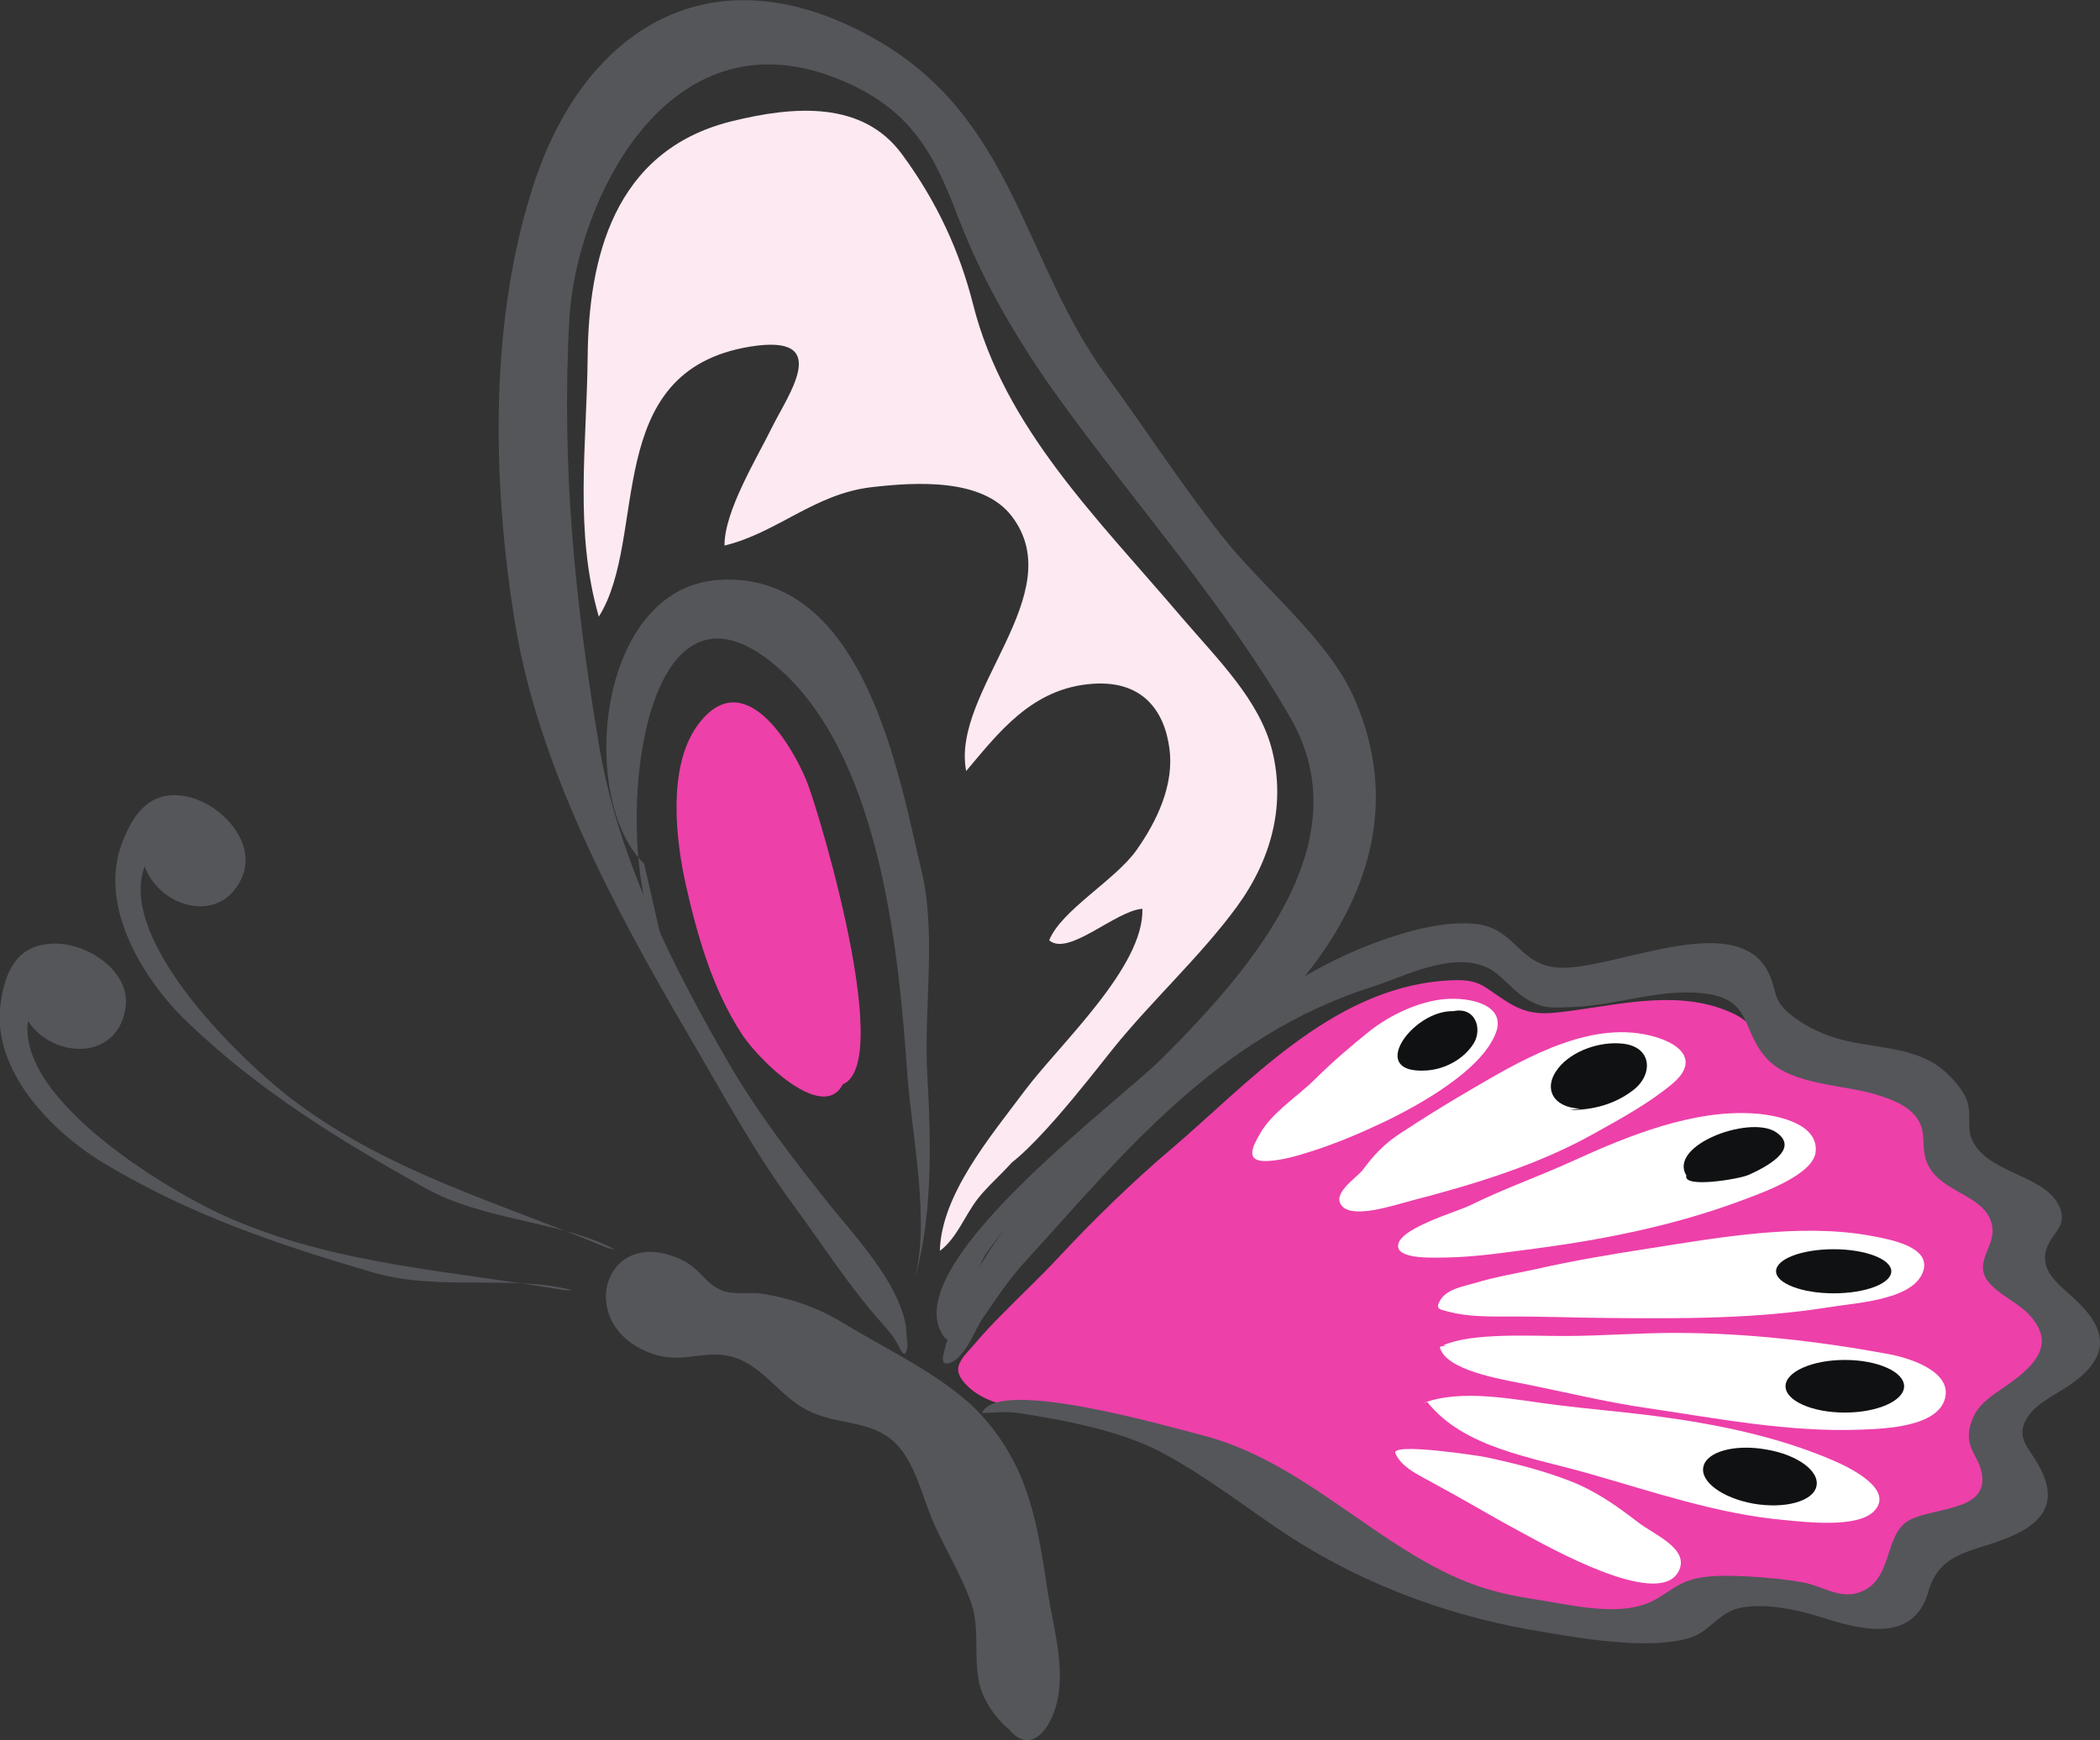 <svg xmlns="http://www.w3.org/2000/svg" xmlns:xlink="http://www.w3.org/1999/xlink" id="Layer_1" x="0px" y="0px" viewBox="0 0 88.55 73.4" style="enable-background:new 0 0 88.55 73.4;" xml:space="preserve"><rect x="0" y="0" width="88.55" height="73.4" fill="#333333" stroke="none"/><style type="text/css">	.st0{fill:#ED40A9;}	.st1{fill:#54565A;}	.st2{fill:#FFFFFF;}	.st3{fill:#101112;}	.st4{fill:#FDE9F1;}</style><g id="Borboleta_Direita">	<g>		<path class="st0" d="M46.5,59.96c-1.14-0.29-2.33-0.34-3.48-0.55c-0.78-0.14-1.6-0.37-2.16-0.89c-0.26-0.24-0.53-0.56-0.44-0.9   c0.11-0.37,0.45-0.66,0.7-0.96c0.36-0.43,0.74-0.83,1.14-1.23c0.78-0.8,1.61-1.57,2.37-2.39c1.46-1.57,3.1-3.17,4.76-4.58   c3.16-2.68,6.7-6.71,11.45-7.09c1.52-0.12,1.56,0.14,2.59,0.81c1.03,0.67,1.62,0.62,2.92,0.44c2.19-0.3,4.63-0.89,6.78,0.15   c0.99,0.47,1.37,1.57,2.35,2.02c0.96,0.44,2.42,0.28,3.43,0.57c2.26,0.66,2.78,2.58,4.09,4.07c0.47,0.54,1.45,1.31,1.59,1.98   c0.19,0.98-0.66,1.31,0.2,2.31c1.15,1.33,3.08,2.36,1.59,4.03c-0.65,0.72-1.61,1.18-2.13,1.96c-0.73,1.08,0.16,1.71-0.14,2.71   c-0.35,1.22-1.34,1.3-2.33,1.96c-0.88,0.58-0.99,1.64-1.65,2.32c-1.76,1.8-3.8-0.01-5.91,0.13c-2.55,0.18-4.3,1.87-7.02,1.41   c-2.19-0.38-4.58-0.89-6.77-1.61c-2.17-0.71-3.75-1.95-5.67-2.95C52.16,62.29,49.45,60.7,46.5,59.96z"></path>		<path class="st1" d="M35.07,50.92c0.2,0.25,0.41,0.5,0.62,0.75c0.67,0.81,1.33,1.63,1.84,2.52c0.24,0.43,0.45,0.88,0.58,1.35   c0.06,0.22,0.11,0.43,0.11,0.66c0,0.24,0.08,0.48,0.02,0.72c-0.01,0.04-0.04,0.18-0.11,0.18c-0.08,0.01-0.15-0.18-0.18-0.22   c-0.1-0.17-0.18-0.35-0.29-0.5c-0.13-0.17-0.26-0.34-0.41-0.5c-1.41-1.56-2.52-3.32-3.75-4.99c-1.69-2.28-3.04-4.79-4.45-7.2   c-3.19-5.44-6.37-11.43-7.34-17.45c-0.97-6-1.09-12.85,0.85-18.63c2.12-6.32,7.39-9.84,14.24-6.02c5.99,3.33,6.29,9.41,9.9,14.32   c1.6,2.18,3.1,4.51,4.82,6.69c1.75,2.22,4.45,4.32,5.56,6.8c2.6,5.82-0.56,11.12-5.35,15.05c-2.22,1.82-4.97,3.15-7.12,5.08   c-1.1,0.99-2.22,2.19-3.04,3.36c-0.29,0.41-1.54,3.54-1.57,3.55c-0.04,0.02-0.07,0.03-0.11,0.05c-2.44-2.85,7.09-9.84,9.12-11.86   c3.97-3.96,8.37-9.21,5.4-14.36c-2.72-4.71-6.49-8.95-9.69-13.37c-1.78-2.46-3.27-5.01-4.3-7.69c-1-2.62-1.93-4.63-5.13-5.9   c-7.2-2.86-11,5.29-11.28,10.11c-0.35,6.28,0.25,12.13,1.27,18.13c0.78,4.58,3.02,9.12,5.5,13.38   C31.99,47,33.55,49.03,35.07,50.92z"></path>		<path class="st1" d="M27.99,40.05c-2.31-3.24-1.36-17.71,5.08-11.65c4.11,3.87,4.84,11.93,5.19,16.91c0.19,2.67,1.05,6.49,0.2,9   c0.88-2.72,0.81-6.06,0.64-9c-0.16-2.76,0.41-5.95-0.26-8.66c-0.89-3.62-2.3-12.6-8.54-12.19c-5.18,0.35-5.92,9.29-3.14,11.97"></path>		<path class="st1" d="M41.47,55.56c-0.32,0.46-0.49,0.99-0.84,1.44c-0.15,0.19-0.33,0.41-0.59,0.49c-0.33,0.11-0.3-0.2-0.25-0.39   c0.46-1.95,1.41-3.74,2.68-5.39c1.26-1.65,2.78-3.15,4.45-4.5c1.63-1.32,3.01-2.7,4.77-3.91c1.72-1.18,3.7-2.48,5.69-3.3   c1.38-0.57,3.36-1.2,4.86-1.03c1.66,0.19,1.78,1.71,3.44,1.84c2.24,0.18,7.58-2.57,8.91,0.25c0.35,0.75,0.14,1.11,0.92,1.74   c0.54,0.43,1.16,0.75,1.86,0.97c1.42,0.46,3.29,0.31,4.53,1.33c0.48,0.4,1,0.99,1.1,1.53c0.12,0.63-0.12,1.1,0.31,1.72   c0.82,1.18,3.01,1.28,3.54,2.57c0.34,0.81-0.33,1.07-0.55,1.74c-0.29,0.88,0.4,1.43,1.03,1.99c1.49,1.32,1.76,2.49,0,3.73   c-0.63,0.44-1.44,0.78-1.84,1.4c-0.47,0.75-0.07,1.15,0.34,1.8c0.75,1.2,0.82,2.28-0.69,3.06c-1.66,0.86-3.29,0.61-3.83,2.5   c-0.56,1.97-2.43,1.74-4.29,1.14c-1.02-0.33-2.43-0.68-3.56-0.48c-0.98,0.17-1.31,0.97-2.12,1.25c-1.77,0.61-5.01,0-6.81-0.31   c-3.87-0.68-7.53-2.15-10.6-4.23c-1.62-1.1-3.17-2.3-4.95-3.25c-1.74-0.92-4.06-1.35-5.95-1.65c-0.56-0.09-1.06-0.03-1.62-0.01   c0.62-1.55,7.95,0.6,9.3,0.94c3.65,0.94,6.42,3.71,9.56,5.43c1.53,0.84,2.7,1.22,4.47,1.49c1.4,0.21,3.32,0.71,4.71,0.17   c0.75-0.29,1.15-0.83,2.02-1.04c0.69-0.17,1.52-0.13,2.19-0.1c0.77,0.04,1.64,0.12,2.4,0.26c0.69,0.13,1.46,0.64,2.18,0.46   c1.67-0.41,1.11-2.52,2.32-3.12c1.09-0.53,3.37-0.36,2.99-2.02c-0.15-0.67-0.66-1.01-0.5-1.81c0.16-0.8,0.63-1.19,1.34-1.67   c1.32-0.89,2.39-1.84,1.17-3.14c-0.5-0.53-1.39-0.9-1.78-1.47c-0.5-0.75,0.3-1.39,0.24-2.14c-0.13-1.53-2.39-1.46-2.82-2.96   c-0.19-0.67,0.05-1.22-0.43-1.8c-0.4-0.49-1.04-0.72-1.65-0.91c-1.4-0.43-3.53-0.4-4.57-1.47c-1.18-1.22-0.59-2.6-2.8-2.81   c-1.82-0.18-3.52,0.5-5.36,0.58c-0.96,0.04-1.37,0.11-2.18-0.44c-0.48-0.33-0.96-0.96-1.46-1.2c-1.5-0.73-3.48,0.34-4.88,0.79   c-6.51,2.07-10.44,6.97-14.53,11.47C42.61,53.86,42.03,54.74,41.47,55.56z"></path>		<g>			<path class="st2" d="M55.48,45.49c0.68-0.68,1.49-1.37,2.26-1.99c0.84-0.67,2.08-1.27,3.19-1.36c1.13-0.09,2.57,0.27,2.15,1.41    c-0.58,1.58-3.22,3.06-4.78,3.8c-0.97,0.46-1.99,0.89-3.03,1.22c-0.59,0.19-1.21,0.37-1.84,0.4c-0.96,0.04-0.61-0.62-0.3-1.15    C53.63,46.92,54.73,46.24,55.48,45.49z"></path>			<path class="st2" d="M59.05,47.8c0.96-0.63,1.87-1.2,2.85-1.77c2.05-1.2,4.83-2.89,7.41-2.41c1.41,0.26,2.46,1.04,1.21,2.09    c-0.98,0.82-2.17,1.47-3.32,2.11c-2.38,1.33-5.06,2.14-7.72,2.83c-0.62,0.16-2.35,0.75-2.86,0.25c-0.53-0.52,0.54-1.18,0.84-1.55    C57.91,48.74,58.36,48.25,59.05,47.8z"></path>			<path class="st2" d="M62.03,50.82c1.42-0.7,2.89-1.21,4.33-1.87c2.26-1.03,5.06-2.18,7.67-1.98c1.03,0.08,2.65,0.46,2.53,1.62    c-0.11,0.98-2.31,1.74-3.22,2.08c-2.75,1.02-5.74,1.62-8.66,2c-1.23,0.16-2.46,0.35-3.7,0.37c-0.42,0-1.91,0.09-2.02-0.42    C58.79,51.85,61.47,51.11,62.03,50.82z"></path>			<path class="st2" d="M62.22,54.11c0.84-0.26,1.69-0.39,2.54-0.58c1.6-0.36,3.14-0.62,4.76-0.87c2.92-0.46,6.34-1.07,9.29-0.55    c0.94,0.17,2.75,0.5,2.24,1.62c-0.51,1.12-2.82,1.22-3.95,1.41c-3.09,0.49-6.15,0.48-9.3,0.45c-1.39-0.01-2.78-0.07-4.19-0.06    c-0.82,0-1.71,0.01-2.51-0.2c-0.43-0.11-0.58-0.12-0.37-0.49C61.02,54.36,61.71,54.26,62.22,54.11z"></path>			<path class="st2" d="M60.86,56.74c1.22-0.53,3.58-0.39,5.1-0.39c1.56,0,3.1-0.13,4.68-0.13c3.03,0,6.11,0.36,8.98,0.89    c1.03,0.19,2.7,0.78,2.39,1.89c-0.33,1.17-2.46,1.26-3.55,1.3c-3.02,0.12-6.09-0.48-9.01-0.91c-1.73-0.25-3.52-0.69-5.23-1.03    c-0.94-0.19-3.29-0.57-3.51-1.55c0.18-0.05,0.38-0.1,0.59-0.07"></path>			<path class="st2" d="M59.96,59.2c1.66-0.66,3.96-0.15,5.68,0.06c1.35,0.17,2.71,0.28,4.04,0.45c2.62,0.34,5.23,0.86,7.62,1.89    c0.77,0.33,2.59,1.24,1.72,2.14c-0.7,0.72-2.86,0.46-3.81,0.37c-2.77-0.25-5.52-1.19-8.15-1.94c-2.46-0.71-5.32-1.08-6.88-3.04"></path>			<path class="st2" d="M62.65,61.46c1.25,0.27,2.41,0.56,3.59,1.02c1.11,0.44,1.99,1.08,2.86,1.75c0.67,0.51,2.23,1.13,1.65,2.1    c-0.91,1.51-5.52-1.12-6.6-1.7c-0.96-0.51-1.9-1.07-2.85-1.6c-0.48-0.26-0.93-0.51-1.42-0.78c-0.45-0.25-0.85-0.52-1.04-0.95    C58.64,60.83,62.35,61.4,62.65,61.46z"></path>		</g>		<path class="st3" d="M79.75,53.62c0,0.52-1.09,0.93-2.43,0.93c-1.34,0-2.43-0.42-2.43-0.93c0-0.52,1.09-0.93,2.43-0.93   C78.66,52.69,79.75,53.11,79.75,53.62z"></path>		<path class="st3" d="M80.29,58.47c0,0.61-1.12,1.11-2.5,1.11c-1.38,0-2.5-0.5-2.5-1.11c0-0.61,1.12-1.11,2.5-1.11   C79.17,57.36,80.29,57.86,80.29,58.47z"></path>		<path class="st3" d="M76.59,62.7c-0.15,0.63-1.34,0.95-2.66,0.72c-1.32-0.24-2.26-0.94-2.1-1.57c0.15-0.63,1.34-0.95,2.66-0.71   C75.8,61.36,76.75,62.06,76.59,62.7z"></path>		<path class="st3" d="M71.11,49.57c-0.19,0.57,2.23,0.16,2.61-0.01c0.68-0.3,2.22-1.08,1.18-1.8c-1.14-0.78-4.87,0.65-3.67,1.98"></path>		<path class="st3" d="M66.19,46.82c1,0,1.92-0.25,2.69-0.85c0.82-0.63,0.81-1.81-0.45-1.95c-0.98-0.11-2.15,0.31-2.72,1.03   c-0.68,0.86-0.21,1.67,0.92,1.71"></path>		<path class="st3" d="M61.72,42.73c-1.78-0.63-4.35,2.62-1.55,2.42c0.8-0.06,1.57-0.5,1.97-1.14c0.39-0.63,0.06-1.64-0.98-1.33"></path>		<path class="st4" d="M41.82,49.49c1.17-0.15,4.16-4.07,5.1-5.24c1.63-2.03,3.7-3.91,5.23-6c1.49-2.04,2.05-4.31,1.5-6.57   c-0.53-2.15-2.29-3.85-3.82-5.64c-3.58-4.21-7.49-8.01-8.8-13.21c-0.56-2.21-1.51-4.31-3-6.33c-1.65-2.24-4.5-2.05-7.2-1.38   c-4.99,1.25-6.01,5.84-6.05,9.92c-0.04,3.79-0.57,7.38,0.47,10.97c2.11-3.36,0.06-10.36,6.38-11.39c3.51-0.57,1.61,2.01,0.92,3.41   c-0.66,1.34-2.01,3.54-2,4.98c2.21-0.53,3.79-2.18,6.19-2.46c1.89-0.22,4.69-0.39,5.92,1.22c2.51,3.28-2.57,7.4-1.92,10.75   c1.35-1.59,2.77-3.51,5.35-3.68c2.06-0.14,3,1.1,3.22,2.72c0.21,1.53-0.52,3.07-1.39,4.3c-0.89,1.26-3.17,2.53-3.68,3.8   c0.81,0.7,2.78-1.24,3.93-1.33c0.08,2.45-3.48,5.7-4.95,7.66c-1.49,1.99-3.53,4.41-3.59,6.77c0.73-0.55,1.04-1.48,1.6-2.2   c0.62-0.79,1.54-1.45,2.03-2.34"></path>		<path class="st0" d="M34.97,45.77c3.24,0.66-0.43-11.52-0.95-12.81c-0.63-1.55-2.68-5.03-4.62-2.35c-1.27,1.77-0.9,4.86-0.47,6.76   c0.48,2.1,1.1,4.32,2.34,6.23c0.84,1.3,4.21,4.5,4.5,1.21"></path>	</g>	<g>		<path class="st1" d="M42.29,72.57c1.13,1.89,2.23,0.15,2.37-1.29c0.14-1.38-0.25-2.72-0.46-4.01c-0.43-2.82-0.74-5.19-2.68-7.43   c-1.45-1.68-4-2.84-5.95-4.03c-1.06-0.65-2.21-1.05-3.41-1.24c-0.58-0.09-1.24,0.07-1.76-0.16c-0.67-0.29-0.88-0.89-1.61-1.25   c-3.38-1.66-4.68,2.92-1.12,3.99c1.27,0.38,2.25-0.35,3.53,0.19c1.12,0.48,1.76,1.62,2.9,2.17c1.18,0.58,2.51,0.4,3.49,1.21   c0.93,0.76,1.26,2.26,1.69,3.3c0.48,1.17,1.29,2.44,1.69,3.65c0.4,1.19-0.02,2.67,0.48,3.81c0.35,0.79,1.12,1.74,1.97,1.89"></path>		<path class="st1" d="M23.81,54.42c-4.81-0.83-9.59-1.06-14.15-3.05c-2.54-1.11-8.94-4.96-8.48-8.31c1.03,1.6,3.76,1.71,4.11-0.53   c0.25-1.55-1.59-2.76-3.02-2.73c-1.52,0.03-2.06,1.11-2.25,2.57c-0.36,2.81,2.18,5.39,4.39,6.71c3.62,2.17,7.3,3.41,11.28,4.58   c2.78,0.82,5.9,0.09,8.44,0.76"></path>		<path class="st1" d="M25.63,52.64c-4.5-1.88-9.11-3.16-13.11-6.12c-2.23-1.64-7.61-6.82-6.42-9.98c0.65,1.79,3.29,2.5,4.13,0.4   c0.58-1.46-0.94-3.05-2.34-3.34c-1.49-0.31-2.25,0.63-2.76,2c-0.98,2.66,0.92,5.74,2.78,7.52c3.05,2.92,6.36,4.94,9.98,6.97   c2.53,1.42,5.73,1.39,8.05,2.62"></path>	</g></g></svg>